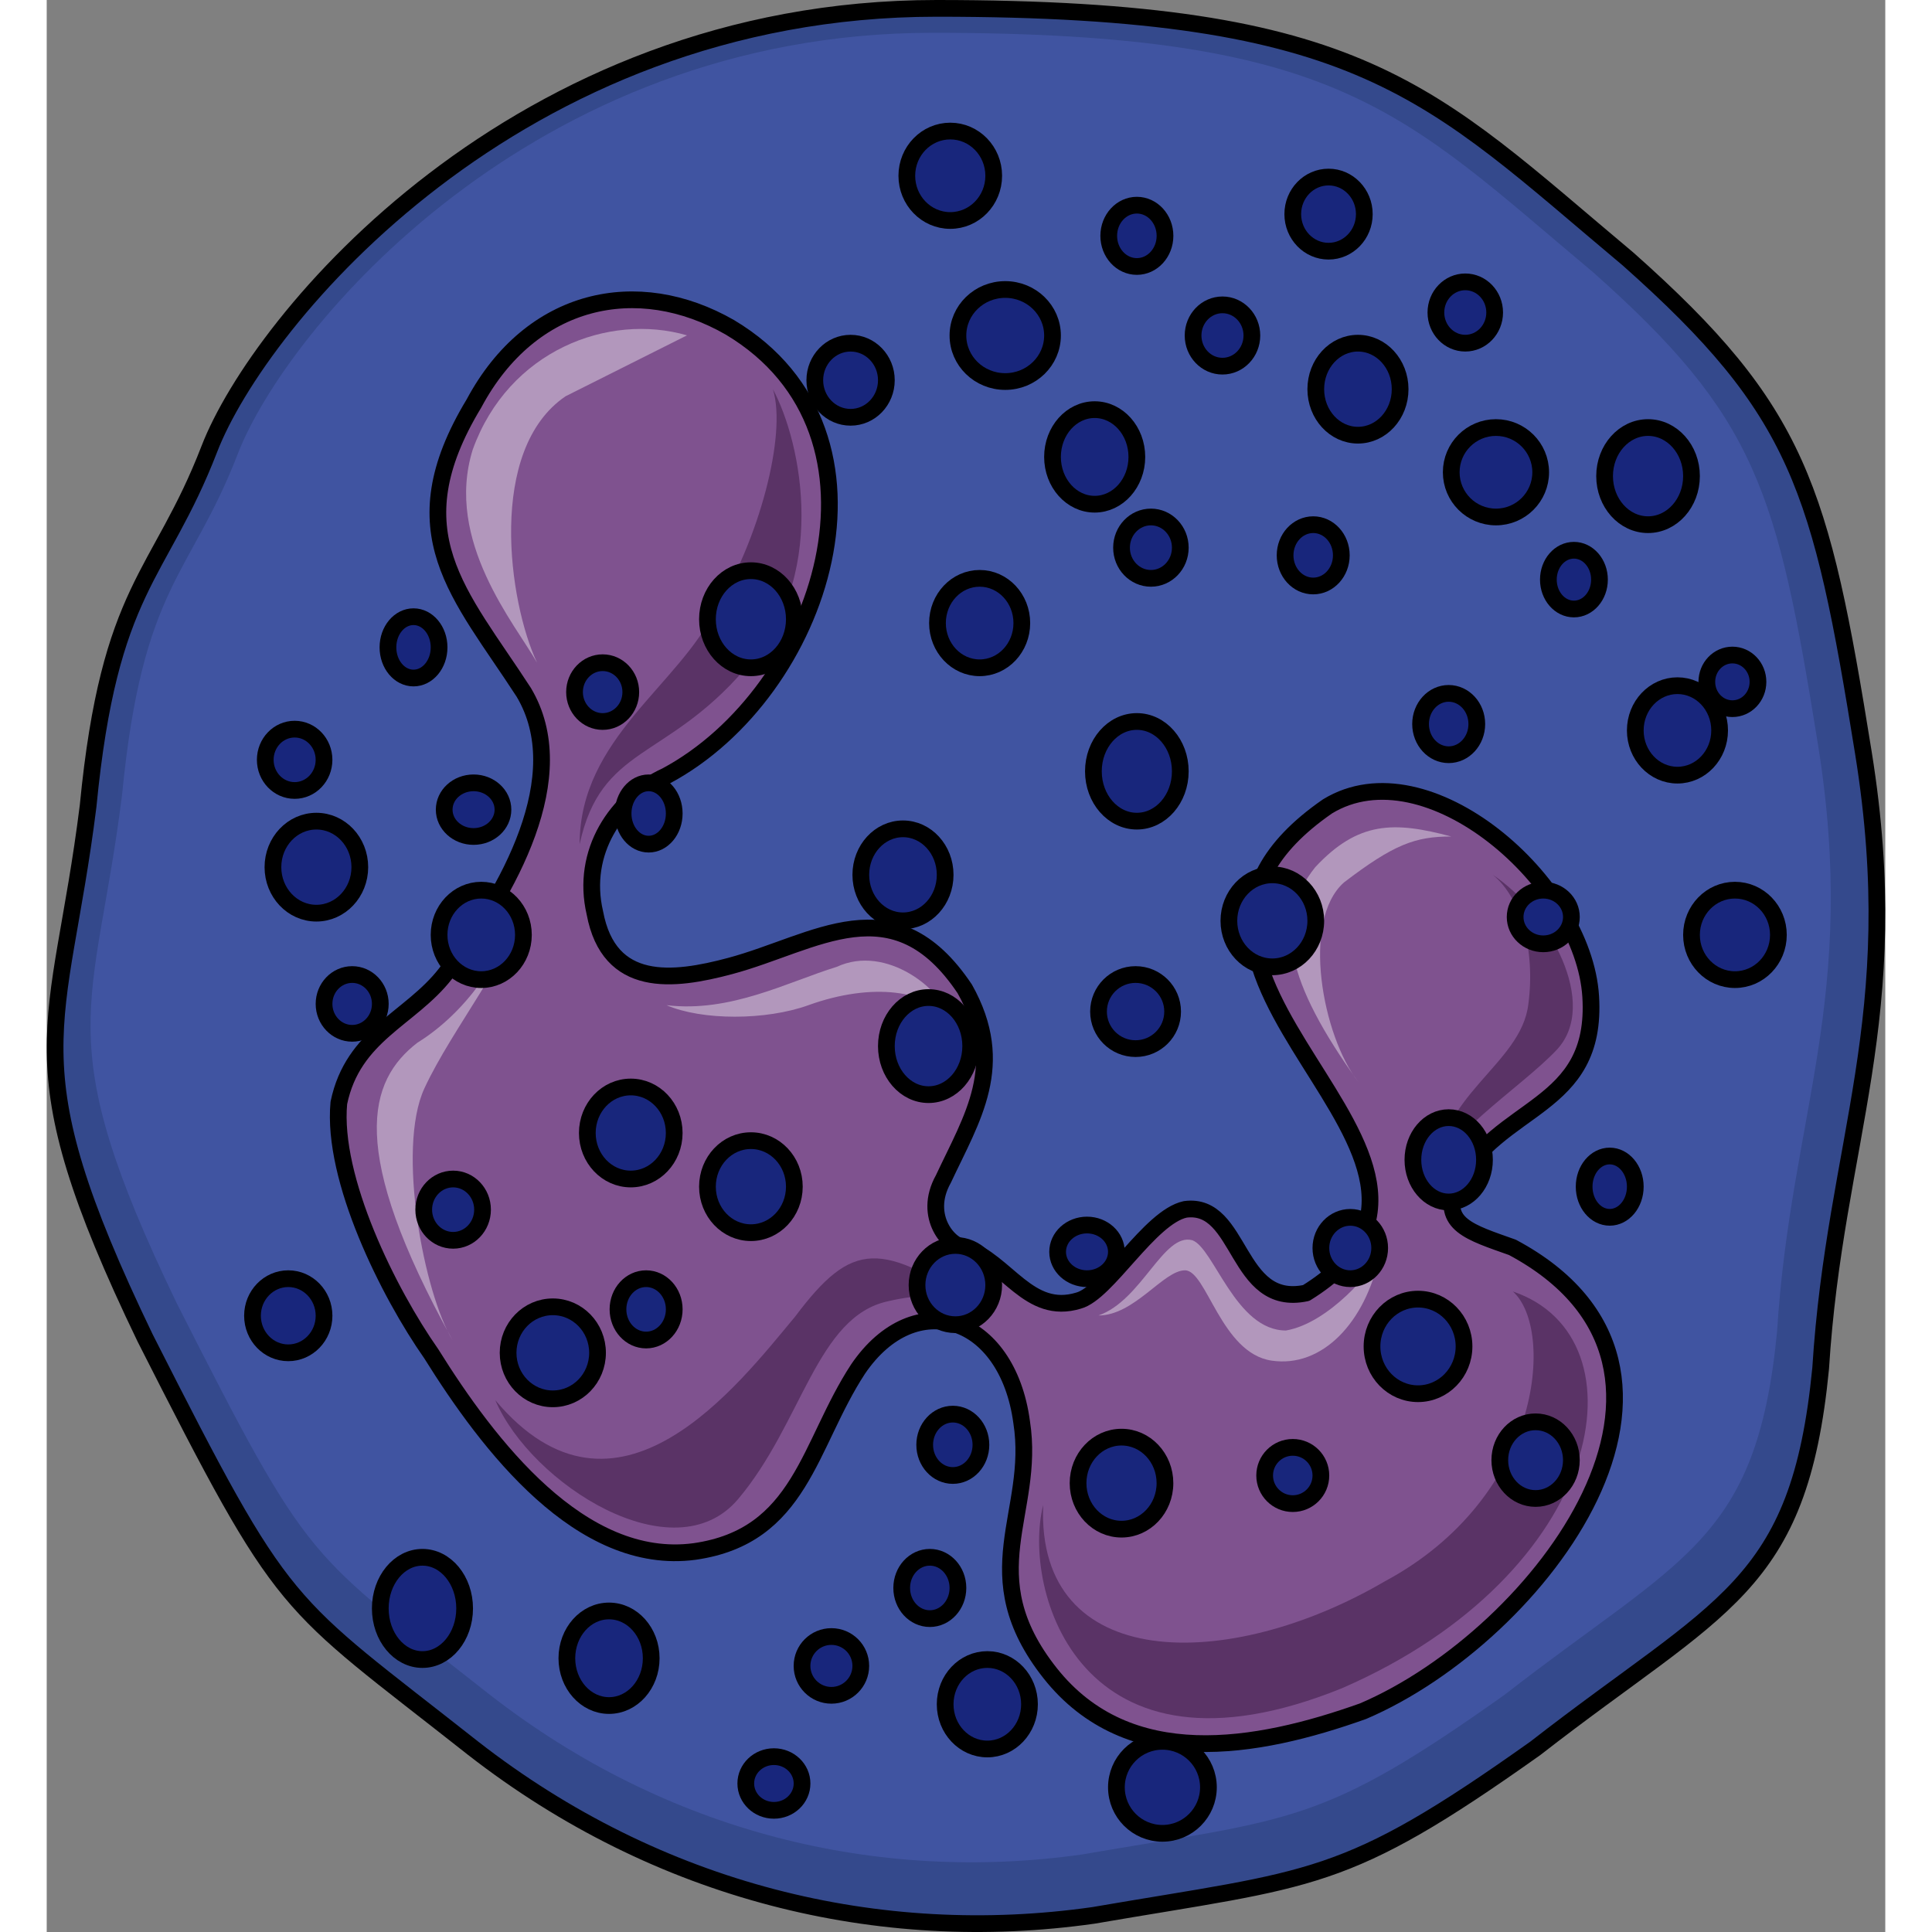 <?xml version="1.0" encoding="utf-8"?>
<!-- Created by: Science Figures, www.sciencefigures.org, Generator: Science Figures Editor -->
<svg version="1.1" id="Camada_1" xmlns="http://www.w3.org/2000/svg" xmlns:xlink="http://www.w3.org/1999/xlink" 
	 width="800px" height="800px" viewBox="0 0 109.933 115.52" enable-background="new 0 0 109.933 115.52"
	 xml:space="preserve">
<rect x="0" y="0" width="109.933" height="115.52" fill="#808080" stroke="none"/>
<g>
	<path fill-rule="evenodd" clip-rule="evenodd" fill="#34498C" d="M9.722,26.85c-2.985,7.721-5.969,8.176-7.248,21.351
		c-1.705,13.629-4.689,14.992,3.41,31.8c8.527,16.81,8.1,15.447,19.611,24.531c11.084,8.633,24.3,11.813,37.089,9.995
		c13.216-2.271,14.921-1.816,26.432-9.995c11.084-8.631,15.773-9.539,17.053-22.713c0.852-13.629,5.115-20.897,2.557-36.798
		c-2.557-15.9-3.837-20.443-14.068-29.529C82.621,5.497,78.784,0.5,53.205,0.5C28.053,0.5,12.705,19.126,9.722,26.85L9.722,26.85z"
		/>
	<path fill-rule="evenodd" clip-rule="evenodd" fill="#4054A1" d="M11.429,27.13c-2.851,7.375-5.701,7.81-6.924,20.395
		c-1.629,13.018-4.479,14.32,3.258,30.376c8.145,16.057,7.738,14.755,18.733,23.433c10.588,8.246,23.212,11.284,35.428,9.547
		c12.624-2.169,14.253-1.735,25.248-9.547c10.588-8.245,15.066-9.112,16.289-21.696c0.814-13.018,4.886-19.961,2.443-35.15
		c-2.443-15.188-3.665-19.528-13.438-28.206C81.063,6.734,77.398,1.961,52.965,1.961C28.939,1.961,14.279,19.753,11.429,27.13
		L11.429,27.13z"/>
	<path fill-rule="evenodd" clip-rule="evenodd" fill="#7F528F" d="M37.03,46.398c9.357-5,14.46-20.456,3.827-26.821
		c-5.528-3.181-11.907-1.818-15.31,4.546c-4.679,7.728-0.851,11.366,2.978,17.275c2.976,5-0.851,11.821-4.679,16.82
		c-2.127,2.729-5.528,3.637-6.379,7.728c-0.425,4.547,2.976,11.365,5.528,15.002c3.403,5.455,8.931,12.728,15.736,11.821
		c6.38-0.91,6.806-6.365,9.782-10.91c3.403-5.002,8.931-3.184,9.782,3.181c0.851,5.455-2.976,9.092,1.701,15.002
		c4.679,5.91,12.334,4.547,18.713,2.274c10.633-4.547,22.542-20.457,8.931-27.732c-2.552-0.909-4.252-1.364-3.402-3.638
		c2.551-5,8.506-4.545,8.081-11.365c-0.425-6.818-9.782-15.002-15.737-11.365c-14.46,10.002,11.909,20.912-1.276,29.096
		c-4.252,0.91-3.827-5.455-7.23-5c-2.126,0.454-4.678,5-6.379,5.455c-2.978,0.908-4.254-2.274-6.805-3.183
		c-0.851,0-2.552-1.818-1.276-4.091c1.702-3.638,3.827-6.821,1.276-11.365c-4.254-6.365-8.931-2.729-14.036-1.366
		c-3.402,0.91-7.23,1.366-8.081-3.181C31.926,50.945,34.053,47.763,37.03,46.398L37.03,46.398z"/>
	<path opacity="0.4" fill-rule="evenodd" clip-rule="evenodd" fill="#FFFFFF" d="M28.044,54.601
		c-0.841,2.735-2.941,5.925-5.884,7.748c-2.941,2.279-4.203,6.38,2.102,17.775c-1.682-2.736-3.362-11.395-1.682-15.042
		C24.262,61.438,28.044,56.88,28.044,54.601L28.044,54.601z"/>
	<path opacity="0.4" fill-rule="evenodd" clip-rule="evenodd" fill="#FFFFFF" d="M37.061,60.103
		c3.817,0.458,7.21-1.375,10.179-2.293c2.969-1.376,6.362,1.375,6.786,3.211c-1.272-1.836-4.665-2.293-8.482-0.918
		C42.999,61.021,39.182,61.021,37.061,60.103L37.061,60.103z"/>
	<path opacity="0.4" fill-rule="evenodd" clip-rule="evenodd" fill="#FFFFFF" d="M83.98,50.017c-3.423-0.918-5.563-0.918-8.13,1.833
		c-2.567,3.209-1.711,6.878,2.567,12.838c-2.139-2.751-3.423-9.629-0.856-11.92C80.557,50.475,81.841,50.017,83.98,50.017
		L83.98,50.017z"/>
	<path opacity="0.4" fill-rule="evenodd" clip-rule="evenodd" fill="#FFFFFF" d="M62.89,78.655c2.586-0.9,3.879-4.95,5.603-4.5
		c1.293,0.45,2.587,5.4,5.604,5.4c2.587-0.45,5.173-3.599,5.604-4.5c-0.863,4.05-3.449,6.75-6.466,6.3
		c-3.017-0.449-3.879-5.399-5.173-5.399C66.769,75.956,65.045,78.655,62.89,78.655L62.89,78.655z"/>
	<path opacity="0.4" fill-rule="evenodd" clip-rule="evenodd" fill="#FFFFFF" d="M38.284,20.052
		c-4.698-1.366-10.675,0.91-12.81,6.828c-1.708,5.463,2.562,10.468,3.843,12.743c-1.708-3.64-2.989-12.743,1.708-15.93"/>
	<path fill-rule="evenodd" clip-rule="evenodd" fill="#5A3366" d="M43.419,23.27c1.711,3.174,3.423,11.335-1.711,16.777
		c-4.708,5.44-8.559,4.535-9.843,10.427c0-6.348,5.991-9.521,8.13-14.055C42.564,32.34,44.275,25.992,43.419,23.27L43.419,23.27z"/>
	<path fill-rule="evenodd" clip-rule="evenodd" fill="#5A3366" d="M26.822,83.72c2.135,5.005,10.676,10.465,14.519,5.915
		c3.843-4.551,4.697-10.92,8.967-11.83c3.843-0.91,5.551,0.455,5.551,0.455c-5.977-4.097-7.686-4.097-11.103,0.455
		C41.341,82.809,34.081,92.363,26.822,83.72L26.822,83.72z"/>
	<path fill-rule="evenodd" clip-rule="evenodd" fill="#5A3366" d="M59.582,89.993c-1.277,5.017,2.127,17.335,17.87,10.949
		C93.195,94.1,95.748,79.958,87.664,77.22c2.553,2.281,1.702,12.318-7.659,17.335C70.645,100.03,59.156,100.03,59.582,89.993
		L59.582,89.993z"/>
	<path fill-rule="evenodd" clip-rule="evenodd" fill="#5A3366" d="M86.465,52.309c3.403,2.272,6.379,7.73,3.828,10.457
		c-2.127,2.273-7.23,5.456-7.23,7.73c0-5.002,5.103-6.821,5.528-10.457C89.017,56.855,88.166,53.673,86.465,52.309L86.465,52.309z"
		/>
	<path fill="none" stroke="#000000" stroke-linecap="round" stroke-linejoin="round" stroke-miterlimit="10" d="M9.722,26.85
		c-2.985,7.721-5.969,8.176-7.248,21.351c-1.705,13.629-4.689,14.992,3.41,31.8c8.527,16.81,8.1,15.447,19.611,24.531
		c11.084,8.633,24.3,11.813,37.089,9.995c13.216-2.271,14.921-1.816,26.432-9.995c11.084-8.631,15.773-9.539,17.053-22.713
		c0.852-13.629,5.115-20.897,2.557-36.798c-2.557-15.9-3.837-20.443-14.068-29.529C82.621,5.497,78.784,0.5,53.205,0.5
		C28.053,0.5,12.705,19.126,9.722,26.85L9.722,26.85z"/>
	<path fill="none" stroke="#000000" stroke-linecap="round" stroke-linejoin="round" stroke-miterlimit="10" d="M37.03,46.398
		c9.357-5,14.46-20.456,3.827-26.821c-5.528-3.181-11.907-1.818-15.31,4.546c-4.679,7.728-0.851,11.366,2.978,17.275
		c2.976,5-0.851,11.821-4.679,16.82c-2.127,2.729-5.528,3.637-6.379,7.728c-0.425,4.547,2.976,11.365,5.528,15.002
		c3.403,5.455,8.931,12.728,15.736,11.821c6.38-0.91,6.806-6.365,9.782-10.91c3.403-5.002,8.931-3.184,9.782,3.181
		c0.851,5.455-2.976,9.092,1.701,15.002c4.679,5.91,12.334,4.547,18.713,2.274c10.633-4.547,22.542-20.457,8.931-27.732
		c-2.552-0.909-4.252-1.364-3.402-3.638c2.551-5,8.506-4.545,8.081-11.365c-0.425-6.818-9.782-15.002-15.737-11.365
		c-14.46,10.002,11.909,20.912-1.276,29.096c-4.252,0.91-3.827-5.455-7.23-5c-2.126,0.454-4.678,5-6.379,5.455
		c-2.978,0.908-4.254-2.274-6.805-3.183c-0.851,0-2.552-1.818-1.276-4.091c1.702-3.638,3.827-6.821,1.276-11.365
		c-4.254-6.365-8.931-2.729-14.036-1.366c-3.402,0.91-7.23,1.366-8.081-3.181C31.926,50.945,34.053,47.763,37.03,46.398
		L37.03,46.398z"/>
	<g>
		
			<path fill-rule="evenodd" clip-rule="evenodd" fill="#18267C" stroke="#000000" stroke-linecap="round" stroke-miterlimit="10" d="
			M39.507,70.954c0-1.52,1.163-2.751,2.598-2.751c1.435,0,2.598,1.231,2.598,2.751c0,1.52-1.163,2.751-2.598,2.751
			C40.669,73.705,39.507,72.474,39.507,70.954L39.507,70.954z"/>
		
			<path fill-rule="evenodd" clip-rule="evenodd" fill="#18267C" stroke="#000000" stroke-linecap="round" stroke-miterlimit="10" d="
			M27.587,80.889c0-1.52,1.196-2.751,2.674-2.751c1.477,0,2.674,1.231,2.674,2.751c0,1.52-1.197,2.751-2.674,2.751
			C28.783,83.64,27.587,82.409,27.587,80.889L27.587,80.889z"/>
		
			<path fill-rule="evenodd" clip-rule="evenodd" fill="#18267C" stroke="#000000" stroke-linecap="round" stroke-miterlimit="10" d="
			M94.985,43.675c0-1.477,1.128-2.676,2.521-2.676c1.393,0,2.522,1.199,2.522,2.676c0,1.476-1.129,2.673-2.522,2.673
			C96.113,46.348,94.985,45.151,94.985,43.675L94.985,43.675z"/>
		
			<path fill-rule="evenodd" clip-rule="evenodd" fill="#18267C" stroke="#000000" stroke-linecap="round" stroke-miterlimit="10" d="
			M93.15,28.467c0-1.602,1.163-2.903,2.598-2.903c1.435,0,2.598,1.301,2.598,2.903c0,1.604-1.163,2.905-2.598,2.905
			C94.313,31.372,93.15,30.071,93.15,28.467L93.15,28.467z"/>
		
			<path fill-rule="evenodd" clip-rule="evenodd" fill="#18267C" stroke="#000000" stroke-linecap="round" stroke-miterlimit="10" d="
			M60.139,27.321c0-1.561,1.129-2.827,2.521-2.827c1.393,0,2.522,1.266,2.522,2.827s-1.129,2.827-2.522,2.827
			C61.268,30.148,60.139,28.882,60.139,27.321L60.139,27.321z"/>
		
			<path fill-rule="evenodd" clip-rule="evenodd" fill="#18267C" stroke="#000000" stroke-linecap="round" stroke-miterlimit="10" d="
			M13.526,51.85c0-1.52,1.163-2.751,2.598-2.751c1.434,0,2.597,1.231,2.597,2.751c0,1.52-1.163,2.751-2.597,2.751
			C14.689,54.601,13.526,53.37,13.526,51.85L13.526,51.85z"/>
		
			<path fill-rule="evenodd" clip-rule="evenodd" fill="#18267C" stroke="#000000" stroke-linecap="round" stroke-miterlimit="10" d="
			M70.685,55.059c0-1.517,1.163-2.75,2.598-2.75c1.434,0,2.598,1.233,2.598,2.75c0,1.52-1.164,2.751-2.598,2.751
			C71.847,57.81,70.685,56.579,70.685,55.059L70.685,55.059z"/>
		
			<path fill-rule="evenodd" clip-rule="evenodd" fill="#18267C" stroke="#000000" stroke-linecap="round" stroke-miterlimit="10" d="
			M75.881,23.27c0-1.517,1.128-2.75,2.521-2.75c1.393,0,2.522,1.232,2.522,2.75c0,1.52-1.129,2.751-2.522,2.751
			C77.009,26.021,75.881,24.79,75.881,23.27L75.881,23.27z"/>
		
			<path fill-rule="evenodd" clip-rule="evenodd" fill="#18267C" stroke="#000000" stroke-linecap="round" stroke-miterlimit="10" d="
			M62.584,46.119c0-1.645,1.163-2.979,2.598-2.979c1.435,0,2.598,1.333,2.598,2.979c0,1.647-1.163,2.98-2.598,2.98
			C63.747,49.099,62.584,47.766,62.584,46.119L62.584,46.119z"/>
		
			<path fill-rule="evenodd" clip-rule="evenodd" fill="#18267C" stroke="#000000" stroke-linecap="round" stroke-miterlimit="10" d="
			M83.98,28.238c0-1.477,1.198-2.674,2.675-2.674c1.476,0,2.674,1.197,2.674,2.674c0,1.478-1.198,2.674-2.674,2.674
			C85.178,30.912,83.98,29.715,83.98,28.238L83.98,28.238z"/>
		
			<path fill-rule="evenodd" clip-rule="evenodd" fill="#18267C" stroke="#000000" stroke-linecap="round" stroke-miterlimit="10" d="
			M39.507,37.026c0-1.604,1.163-2.903,2.598-2.903c1.435,0,2.598,1.299,2.598,2.903c0,1.604-1.163,2.903-2.598,2.903
			C40.669,39.929,39.507,38.63,39.507,37.026L39.507,37.026z"/>
		
			<path fill-rule="evenodd" clip-rule="evenodd" fill="#18267C" stroke="#000000" stroke-linecap="round" stroke-miterlimit="10" d="
			M32.324,67.745c0-1.52,1.163-2.751,2.598-2.751c1.435,0,2.598,1.231,2.598,2.751c0,1.52-1.163,2.751-2.598,2.751
			C33.487,70.496,32.324,69.265,32.324,67.745L32.324,67.745z"/>
		
			<path fill-rule="evenodd" clip-rule="evenodd" fill="#18267C" stroke="#000000" stroke-linecap="round" stroke-miterlimit="10" d="
			M50.205,62.549c0-1.604,1.129-2.903,2.521-2.903c1.393,0,2.522,1.298,2.522,2.903c0,1.604-1.129,2.903-2.522,2.903
			C51.335,65.452,50.205,64.153,50.205,62.549L50.205,62.549z"/>
		
			<path fill-rule="evenodd" clip-rule="evenodd" fill="#18267C" stroke="#000000" stroke-linecap="round" stroke-miterlimit="10" d="
			M61.667,88.682c0-1.52,1.163-2.751,2.598-2.751c1.434,0,2.598,1.231,2.598,2.751c0,1.52-1.164,2.751-2.598,2.751
			C62.83,91.433,61.667,90.202,61.667,88.682L61.667,88.682z"/>
		
			<path fill-rule="evenodd" clip-rule="evenodd" fill="#18267C" stroke="#000000" stroke-linecap="round" stroke-miterlimit="10" d="
			M52.038,76.839c0-1.308,1.027-2.371,2.293-2.371c1.266,0,2.292,1.062,2.292,2.371c0,1.307-1.026,2.368-2.292,2.368
			C53.066,79.207,52.038,78.146,52.038,76.839L52.038,76.839z"/>
		
			<path fill-rule="evenodd" clip-rule="evenodd" fill="#18267C" stroke="#000000" stroke-linecap="round" stroke-miterlimit="10" d="
			M62.89,60.485c0-1.224,0.991-2.215,2.215-2.215c1.225,0,2.216,0.991,2.216,2.215c0,1.224-0.991,2.215-2.216,2.215
			C63.881,62.7,62.89,61.709,62.89,60.485L62.89,60.485z"/>
		
			<path fill-rule="evenodd" clip-rule="evenodd" fill="#18267C" stroke="#000000" stroke-linecap="round" stroke-miterlimit="10" d="
			M81.688,69.349c0-1.393,0.958-2.522,2.139-2.522c1.183,0,2.141,1.129,2.141,2.522c0,1.393-0.958,2.522-2.141,2.522
			C82.646,71.872,81.688,70.742,81.688,69.349L81.688,69.349z"/>
		
			<path fill-rule="evenodd" clip-rule="evenodd" fill="#18267C" stroke="#000000" stroke-linecap="round" stroke-miterlimit="10" d="
			M86.884,87.306c0-1.266,0.958-2.291,2.139-2.291c1.182,0,2.141,1.025,2.141,2.291c0,1.266-0.959,2.293-2.141,2.293
			C87.842,89.6,86.884,88.573,86.884,87.306L86.884,87.306z"/>
		
			<path fill-rule="evenodd" clip-rule="evenodd" fill="#18267C" stroke="#000000" stroke-linecap="round" stroke-miterlimit="10" d="
			M74.505,12.803c0-1.224,0.958-2.216,2.139-2.216c1.182,0,2.139,0.993,2.139,2.216s-0.958,2.216-2.139,2.216
			C75.463,15.019,74.505,14.027,74.505,12.803L74.505,12.803z"/>
		
			<path fill-rule="evenodd" clip-rule="evenodd" fill="#18267C" stroke="#000000" stroke-linecap="round" stroke-miterlimit="10" d="
			M12.304,78.672c0-1.224,0.958-2.216,2.139-2.216c1.182,0,2.139,0.993,2.139,2.216c0,1.224-0.958,2.216-2.139,2.216
			C13.261,80.889,12.304,79.896,12.304,78.672L12.304,78.672z"/>
		
			<path fill-rule="evenodd" clip-rule="evenodd" fill="#18267C" stroke="#000000" stroke-linecap="round" stroke-miterlimit="10" d="
			M45.926,22.735c0-1.224,0.958-2.215,2.139-2.215c1.183,0,2.14,0.991,2.14,2.215c0,1.224-0.957,2.216-2.14,2.216
			C46.883,24.952,45.926,23.959,45.926,22.735L45.926,22.735z"/>
		
			<path fill-rule="evenodd" clip-rule="evenodd" fill="#18267C" stroke="#000000" stroke-linecap="round" stroke-miterlimit="10" d="
			M54.484,20.061c0-1.52,1.266-2.751,2.828-2.751c1.561,0,2.827,1.231,2.827,2.751c0,1.52-1.266,2.752-2.827,2.752
			C55.75,22.814,54.484,21.581,54.484,20.061L54.484,20.061z"/>
		
			<path fill-rule="evenodd" clip-rule="evenodd" fill="#18267C" stroke="#000000" stroke-linecap="round" stroke-miterlimit="10" d="
			M98.346,55.9c0-1.476,1.163-2.674,2.598-2.674c1.435,0,2.598,1.198,2.598,2.674c0,1.477-1.163,2.675-2.598,2.675
			C99.509,58.575,98.346,57.377,98.346,55.9L98.346,55.9z"/>
		
			<path fill-rule="evenodd" clip-rule="evenodd" fill="#18267C" stroke="#000000" stroke-linecap="round" stroke-miterlimit="10" d="
			M79.243,80.506c0-1.562,1.231-2.827,2.751-2.827c1.519,0,2.751,1.265,2.751,2.827c0,1.562-1.233,2.828-2.751,2.828
			C80.474,83.334,79.243,82.068,79.243,80.506L79.243,80.506z"/>
		
			<path fill-rule="evenodd" clip-rule="evenodd" fill="#18267C" stroke="#000000" stroke-linecap="round" stroke-miterlimit="10" d="
			M63.96,106.869c0-1.519,1.231-2.75,2.751-2.75c1.519,0,2.751,1.231,2.751,2.75c0,1.518-1.233,2.751-2.751,2.751
			C65.191,109.62,63.96,108.388,63.96,106.869L63.96,106.869z"/>
		
			<path fill-rule="evenodd" clip-rule="evenodd" fill="#18267C" stroke="#000000" stroke-linecap="round" stroke-miterlimit="10" d="
			M31.101,99.152c0-1.562,1.129-2.828,2.521-2.828c1.393,0,2.522,1.266,2.522,2.828c0,1.562-1.129,2.827-2.522,2.827
			C32.231,101.979,31.101,100.714,31.101,99.152L31.101,99.152z"/>
		
			<path fill-rule="evenodd" clip-rule="evenodd" fill="#18267C" stroke="#000000" stroke-linecap="round" stroke-miterlimit="10" d="
			M53.72,101.903c0-1.477,1.129-2.675,2.522-2.675c1.392,0,2.521,1.198,2.521,2.675c0,1.476-1.129,2.674-2.521,2.674
			C54.849,104.577,53.72,103.379,53.72,101.903L53.72,101.903z"/>
		
			<path fill-rule="evenodd" clip-rule="evenodd" fill="#18267C" stroke="#000000" stroke-linecap="round" stroke-miterlimit="10" d="
			M19.945,96.172c0-1.689,1.128-3.057,2.521-3.057c1.393,0,2.522,1.368,2.522,3.057c0,1.688-1.129,3.057-2.522,3.057
			C21.073,99.229,19.945,97.859,19.945,96.172L19.945,96.172z"/>
		
			<path fill-rule="evenodd" clip-rule="evenodd" fill="#18267C" stroke="#000000" stroke-linecap="round" stroke-miterlimit="10" d="
			M23.46,55.9c0-1.476,1.129-2.674,2.521-2.674c1.393,0,2.522,1.198,2.522,2.674c0,1.477-1.129,2.675-2.522,2.675
			C24.589,58.575,23.46,57.377,23.46,55.9L23.46,55.9z"/>
		
			<path fill-rule="evenodd" clip-rule="evenodd" fill="#18267C" stroke="#000000" stroke-linecap="round" stroke-miterlimit="10" d="
			M48.677,52.308c0-1.517,1.129-2.75,2.521-2.75c1.393,0,2.522,1.232,2.522,2.75c0,1.52-1.129,2.751-2.522,2.751
			C49.806,55.059,48.677,53.828,48.677,52.308L48.677,52.308z"/>
		
			<path fill-rule="evenodd" clip-rule="evenodd" fill="#18267C" stroke="#000000" stroke-linecap="round" stroke-miterlimit="10" d="
			M51.428,10.51c0-1.477,1.163-2.674,2.598-2.674c1.435,0,2.598,1.197,2.598,2.674c0,1.478-1.163,2.674-2.598,2.674
			C52.591,13.184,51.428,11.987,51.428,10.51L51.428,10.51z"/>
		
			<path fill-rule="evenodd" clip-rule="evenodd" fill="#18267C" stroke="#000000" stroke-linecap="round" stroke-miterlimit="10" d="
			M53.261,37.255c0-1.477,1.129-2.674,2.522-2.674c1.393,0,2.521,1.197,2.521,2.674c0,1.478-1.128,2.674-2.521,2.674
			C54.39,39.929,53.261,38.732,53.261,37.255L53.261,37.255z"/>
		
			<path fill-rule="evenodd" clip-rule="evenodd" fill="#18267C" stroke="#000000" stroke-linecap="round" stroke-miterlimit="10" d="
			M74.046,33.205c0-1.012,0.752-1.833,1.682-1.833c0.928,0,1.68,0.821,1.68,1.833s-0.752,1.833-1.68,1.833
			C74.799,35.039,74.046,34.218,74.046,33.205L74.046,33.205z"/>
		
			<path fill-rule="evenodd" clip-rule="evenodd" fill="#18267C" stroke="#000000" stroke-linecap="round" stroke-miterlimit="10" d="
			M63.501,14.101c0-1.012,0.754-1.833,1.682-1.833c0.928,0,1.682,0.821,1.682,1.833s-0.754,1.833-1.682,1.833
			C64.254,15.935,63.501,15.114,63.501,14.101L63.501,14.101z"/>
		
			<path fill-rule="evenodd" clip-rule="evenodd" fill="#18267C" stroke="#000000" stroke-linecap="round" stroke-miterlimit="10" d="
			M89.788,34.658c0-0.971,0.684-1.757,1.527-1.757c0.845,0,1.529,0.786,1.529,1.757c0,0.97-0.684,1.756-1.529,1.756
			C90.472,36.414,89.788,35.628,89.788,34.658L89.788,34.658z"/>
		
			<path fill-rule="evenodd" clip-rule="evenodd" fill="#18267C" stroke="#000000" stroke-linecap="round" stroke-miterlimit="10" d="
			M87.801,54.83c0-0.886,0.752-1.604,1.682-1.604c0.928,0,1.682,0.719,1.682,1.604c0,0.887-0.754,1.604-1.682,1.604
			C88.553,56.435,87.801,55.717,87.801,54.83L87.801,54.83z"/>
		
			<path fill-rule="evenodd" clip-rule="evenodd" fill="#18267C" stroke="#000000" stroke-linecap="round" stroke-miterlimit="10" d="
			M91.927,70.954c0-1.013,0.684-1.833,1.529-1.833c0.843,0,1.529,0.821,1.529,1.833c0,1.012-0.685,1.833-1.529,1.833
			C92.612,72.787,91.927,71.966,91.927,70.954L91.927,70.954z"/>
		
			<path fill-rule="evenodd" clip-rule="evenodd" fill="#18267C" stroke="#000000" stroke-linecap="round" stroke-miterlimit="10" d="
			M52.497,86.391c0-1.014,0.753-1.836,1.682-1.836c0.928,0,1.68,0.822,1.68,1.836c0,1.012-0.752,1.833-1.68,1.833
			C53.25,88.224,52.497,87.403,52.497,86.391L52.497,86.391z"/>
		
			<path fill-rule="evenodd" clip-rule="evenodd" fill="#18267C" stroke="#000000" stroke-linecap="round" stroke-miterlimit="10" d="
			M60.445,74.852c0-0.886,0.786-1.604,1.757-1.604c0.97,0,1.757,0.719,1.757,1.604s-0.787,1.604-1.757,1.604
			C61.231,76.456,60.445,75.737,60.445,74.852L60.445,74.852z"/>
		
			<path fill-rule="evenodd" clip-rule="evenodd" fill="#18267C" stroke="#000000" stroke-linecap="round" stroke-miterlimit="10" d="
			M76.186,74.623c0-1.012,0.787-1.834,1.757-1.834c0.971,0,1.759,0.822,1.759,1.834c0,1.012-0.787,1.833-1.759,1.833
			C76.973,76.456,76.186,75.635,76.186,74.623L76.186,74.623z"/>
		
			<path fill-rule="evenodd" clip-rule="evenodd" fill="#18267C" stroke="#000000" stroke-linecap="round" stroke-miterlimit="10" d="
			M82.147,43.292c0-1.012,0.752-1.833,1.68-1.833c0.929,0,1.682,0.821,1.682,1.833c0,1.014-0.753,1.835-1.682,1.835
			C82.899,45.126,82.147,44.306,82.147,43.292L82.147,43.292z"/>
		
			<path fill-rule="evenodd" clip-rule="evenodd" fill="#18267C" stroke="#000000" stroke-linecap="round" stroke-miterlimit="10" d="
			M99.263,40.77c0-0.886,0.684-1.604,1.529-1.604s1.529,0.719,1.529,1.604c0,0.887-0.684,1.604-1.529,1.604
			S99.263,41.656,99.263,40.77L99.263,40.77z"/>
		
			<path fill-rule="evenodd" clip-rule="evenodd" fill="#18267C" stroke="#000000" stroke-linecap="round" stroke-miterlimit="10" d="
			M83.063,18.686c0-1.012,0.787-1.833,1.757-1.833s1.757,0.821,1.757,1.833c0,1.012-0.787,1.833-1.757,1.833
			S83.063,19.698,83.063,18.686L83.063,18.686z"/>
		
			<path fill-rule="evenodd" clip-rule="evenodd" fill="#18267C" stroke="#000000" stroke-linecap="round" stroke-miterlimit="10" d="
			M68.544,20.061c0-1.012,0.787-1.833,1.757-1.833c0.971,0,1.759,0.821,1.759,1.833c0,1.012-0.787,1.833-1.759,1.833
			C69.331,21.895,68.544,21.074,68.544,20.061L68.544,20.061z"/>
		
			<path fill-rule="evenodd" clip-rule="evenodd" fill="#18267C" stroke="#000000" stroke-linecap="round" stroke-miterlimit="10" d="
			M64.266,32.748c0-1.014,0.786-1.836,1.757-1.836c0.97,0,1.757,0.822,1.757,1.836c0,1.013-0.787,1.833-1.757,1.833
			C65.052,34.581,64.266,33.76,64.266,32.748L64.266,32.748z"/>
		
			<path fill-rule="evenodd" clip-rule="evenodd" fill="#18267C" stroke="#000000" stroke-linecap="round" stroke-miterlimit="10" d="
			M20.403,38.708c0-1.012,0.684-1.834,1.529-1.834c0.845,0,1.529,0.822,1.529,1.834c0,1.013-0.684,1.833-1.529,1.833
			C21.087,40.541,20.403,39.72,20.403,38.708L20.403,38.708z"/>
		
			<path fill-rule="evenodd" clip-rule="evenodd" fill="#18267C" stroke="#000000" stroke-linecap="round" stroke-miterlimit="10" d="
			M23.766,48.412c0-0.887,0.786-1.604,1.757-1.604c0.97,0,1.757,0.718,1.757,1.604c0,0.886-0.787,1.604-1.757,1.604
			C24.552,50.017,23.766,49.298,23.766,48.412L23.766,48.412z"/>
		
			<path fill-rule="evenodd" clip-rule="evenodd" fill="#18267C" stroke="#000000" stroke-linecap="round" stroke-miterlimit="10" d="
			M31.559,41.382c0-0.97,0.754-1.757,1.682-1.757c0.929,0,1.682,0.787,1.682,1.757c0,0.97-0.752,1.759-1.682,1.759
			C32.313,43.14,31.559,42.352,31.559,41.382L31.559,41.382z"/>
		
			<path fill-rule="evenodd" clip-rule="evenodd" fill="#18267C" stroke="#000000" stroke-linecap="round" stroke-miterlimit="10" d="
			M34.463,48.641c0-1.012,0.684-1.833,1.529-1.833c0.843,0,1.529,0.821,1.529,1.833c0,1.013-0.685,1.833-1.529,1.833
			C35.147,50.475,34.463,49.654,34.463,48.641L34.463,48.641z"/>
		
			<path fill-rule="evenodd" clip-rule="evenodd" fill="#18267C" stroke="#000000" stroke-linecap="round" stroke-miterlimit="10" d="
			M22.542,72.329c0-1.012,0.787-1.833,1.759-1.833c0.97,0,1.758,0.821,1.758,1.833c0,1.012-0.787,1.833-1.758,1.833
			C23.329,74.163,22.542,73.342,22.542,72.329L22.542,72.329z"/>
		
			<path fill-rule="evenodd" clip-rule="evenodd" fill="#18267C" stroke="#000000" stroke-linecap="round" stroke-miterlimit="10" d="
			M34.157,78.289c0-1.012,0.752-1.833,1.682-1.833c0.929,0,1.682,0.821,1.682,1.833c0,1.014-0.753,1.835-1.682,1.835
			C34.91,80.124,34.157,79.303,34.157,78.289L34.157,78.289z"/>
		
			<path fill-rule="evenodd" clip-rule="evenodd" fill="#18267C" stroke="#000000" stroke-linecap="round" stroke-miterlimit="10" d="
			M41.799,106.639c0-0.886,0.752-1.604,1.682-1.604c0.929,0,1.682,0.719,1.682,1.604c0,0.888-0.753,1.606-1.682,1.606
			C42.551,108.245,41.799,107.527,41.799,106.639L41.799,106.639z"/>
		
			<path fill-rule="evenodd" clip-rule="evenodd" fill="#18267C" stroke="#000000" stroke-linecap="round" stroke-miterlimit="10" d="
			M45.162,99.609c0-0.97,0.786-1.756,1.757-1.756c0.97,0,1.757,0.786,1.757,1.756c0,0.97-0.787,1.759-1.757,1.759
			C45.948,101.368,45.162,100.58,45.162,99.609L45.162,99.609z"/>
		
			<path fill-rule="evenodd" clip-rule="evenodd" fill="#18267C" stroke="#000000" stroke-linecap="round" stroke-miterlimit="10" d="
			M51.122,94.948c0-1.012,0.752-1.833,1.682-1.833c0.928,0,1.68,0.821,1.68,1.833c0,1.014-0.752,1.834-1.68,1.834
			C51.874,96.782,51.122,95.962,51.122,94.948L51.122,94.948z"/>
		
			<path fill-rule="evenodd" clip-rule="evenodd" fill="#18267C" stroke="#000000" stroke-linecap="round" stroke-miterlimit="10" d="
			M13.067,45.432c0-1.014,0.787-1.834,1.757-1.834c0.971,0,1.757,0.821,1.757,1.834c0,1.012-0.786,1.833-1.757,1.833
			C13.855,47.266,13.067,46.445,13.067,45.432L13.067,45.432z"/>
		
			<path fill-rule="evenodd" clip-rule="evenodd" fill="#18267C" stroke="#000000" stroke-linecap="round" stroke-miterlimit="10" d="
			M16.582,60.026c0-0.97,0.753-1.756,1.682-1.756c0.928,0,1.682,0.786,1.682,1.756c0,0.97-0.754,1.759-1.682,1.759
			C17.335,61.785,16.582,60.996,16.582,60.026L16.582,60.026z"/>
		
			<path fill-rule="evenodd" clip-rule="evenodd" fill="#18267C" stroke="#000000" stroke-linecap="round" stroke-miterlimit="10" d="
			M72.824,88.224c0-0.928,0.752-1.682,1.682-1.682c0.928,0,1.68,0.754,1.68,1.682s-0.753,1.682-1.68,1.682
			C73.576,89.906,72.824,89.152,72.824,88.224L72.824,88.224z"/>
	</g>
</g>
</svg>